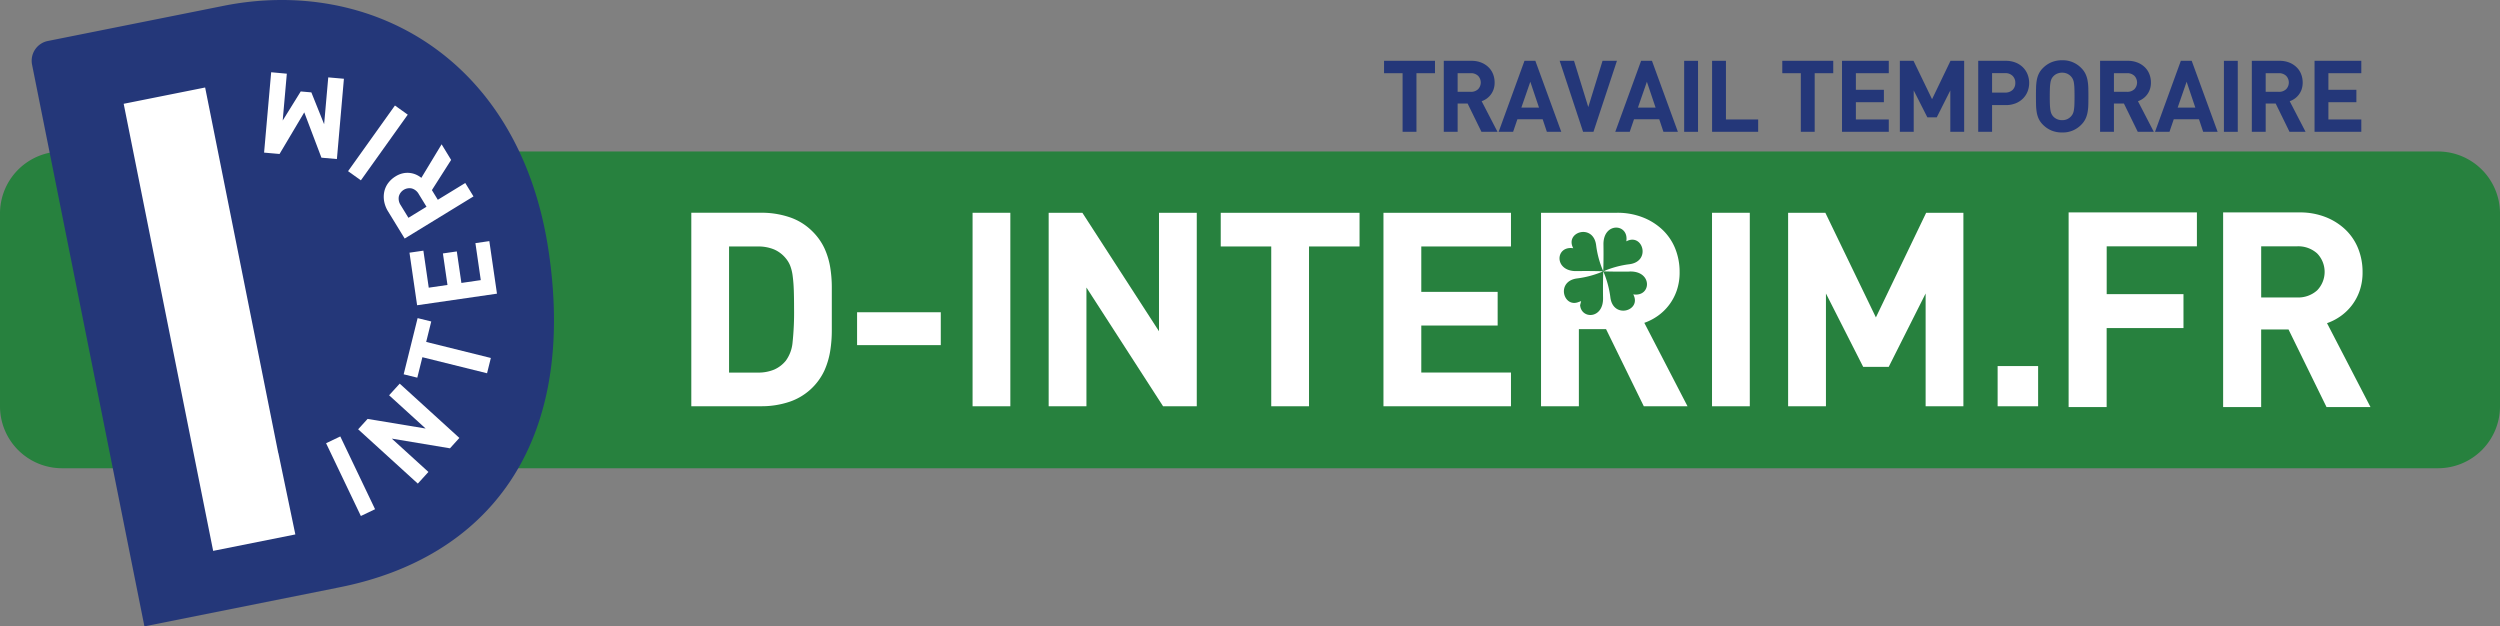 <svg xmlns="http://www.w3.org/2000/svg" width="223.508" height="56" viewBox="0 0 223.508 56">
  <rect x="0" y="0" width="223.508" height="56" fill="#808080" stroke="none"/>
  <g id="Logo" transform="translate(-204 -24)">
    <g id="DINTERIM_FR_RVB" transform="translate(204 24)">
      <path id="Tracé_50" data-name="Tracé 50"
        d="M5.526,72.2H217.983a5.542,5.542,0,0,0,5.526-5.526V49.408a5.542,5.542,0,0,0-5.526-5.526H5.526A5.542,5.542,0,0,0,0,49.408V66.677A5.542,5.542,0,0,0,5.526,72.2"
        transform="translate(0 -30.338)" fill="#27813e" />
      <path id="Tracé_51" data-name="Tracé 51"
        d="M36.722,52.5,19.246,56,9.2,5.779a1.8,1.8,0,0,1,1.408-2.114L26.321.521C39.394-2.095,52.842,5.128,55.395,22.535S49.8,49.887,36.722,52.5"
        transform="translate(-6.334 0)" fill="#243779" />
      <path id="Tracé_52" data-name="Tracé 52"
        d="M49.657,58.041l-.009,0L45.725,38.434l-1.16-5.8-1.457-7.283-7.283,1.457,8,39.971,7.348-1.47Z"
        transform="translate(-24.768 -17.529)" fill="#fff" />
      <rect id="Rectangle_25" data-name="Rectangle 25" width="1.408" height="7.213"
        transform="matrix(0.902, -0.431, 0.431, 0.902, 29.153, 39.626)" fill="#fff" />
      <path id="Tracé_53" data-name="Tracé 53"
        d="M111.96,116.907l-5.2-.867,3.274,2.98-.948,1.042-5.335-4.855.845-.929,5.19.86-3.267-2.973.948-1.041,5.335,4.855Z"
        transform="translate(-71.732 -76.826)" fill="#fff" />
      <path id="Tracé_54" data-name="Tracé 54"
        d="M118.945,94.269l5.781,1.435-.339,1.367-5.782-1.435-.454,1.829-1.219-.3,1.247-5.024,1.219.3Z"
        transform="translate(-80.843 -63.7)" fill="#fff" />
      <path id="Tracé_55" data-name="Tracé 55"
        d="M126.44,74.534,119.3,75.569l-.682-4.7,1.243-.18.48,3.309,1.674-.243-.408-2.818,1.243-.18.409,2.818,1.734-.252-.48-3.308,1.244-.18Z"
        transform="translate(-82.009 -48.279)" fill="#fff" />
      <path id="Tracé_56" data-name="Tracé 56"
        d="M117.183,43.207l-1.719,2.7.529.864,2.454-1.5.735,1.2-6.152,3.766-1.475-2.411a2.585,2.585,0,0,1-.362-.931,2.258,2.258,0,0,1,.02-.879,1.99,1.99,0,0,1,.356-.758,2.323,2.323,0,0,1,.648-.581,2.064,2.064,0,0,1,.643-.269,1.915,1.915,0,0,1,1.178.11,2.026,2.026,0,0,1,.482.293l1.812-3Zm-4.675,3.271a1.043,1.043,0,0,0,.165.772l.693,1.132,1.616-.989-.693-1.132a1.042,1.042,0,0,0-.612-.5.982.982,0,0,0-1.169.715"
        transform="translate(-76.851 -28.91)" fill="#fff" />
      <rect id="Rectangle_26" data-name="Rectangle 26" width="7.213" height="1.408"
        transform="matrix(0.581, -0.814, 0.814, 0.581, 31.118, 15.304)" fill="#fff" />
      <path id="Tracé_57" data-name="Tracé 57"
        d="M78.523,21.069l-.369,4.188,1.613-2.6.949.083,1.142,2.847.369-4.188,1.4.123L83,28.7l-1.383-.122-1.535-4.051-2.21,3.72-1.382-.122.633-7.185Z"
        transform="translate(-52.88 -14.481)" fill="#fff" />
      <path id="Tracé_58" data-name="Tracé 58" d="M403.809,18.722v5.242H402.57V18.722h-1.658V17.617h4.555v1.105Z"
        transform="translate(-277.174 -12.179)" fill="#243779" />
      <path id="Tracé_59" data-name="Tracé 59"
        d="M421.583,23.964l-1.239-2.532h-.891v2.532h-1.239V17.617H420.7a2.275,2.275,0,0,1,.865.156,1.981,1.981,0,0,1,.651.419,1.752,1.752,0,0,1,.406.615,2.05,2.05,0,0,1,.138.754,1.833,1.833,0,0,1-.094.606,1.683,1.683,0,0,1-.624.834,1.787,1.787,0,0,1-.441.227l1.417,2.737Zm-.307-5.011a.92.92,0,0,0-.655-.231h-1.168v1.667h1.168a.918.918,0,0,0,.655-.23.865.865,0,0,0,0-1.206"
        transform="translate(-289.136 -12.179)" fill="#243779" />
      <path id="Tracé_60" data-name="Tracé 60"
        d="M438.435,23.964l-.375-1.123H435.8l-.383,1.123h-1.293l2.309-6.347h.972l2.318,6.347Zm-1.48-4.475-.8,2.309h1.578Z"
        transform="translate(-300.14 -12.179)" fill="#243779" />
      <path id="Tracé_61" data-name="Tracé 61" d="M454.8,23.964h-.927l-2.095-6.347h1.284l1.275,4.136,1.275-4.136H456.9Z"
        transform="translate(-312.34 -12.18)" fill="#243779" />
      <path id="Tracé_62" data-name="Tracé 62"
        d="M472.2,23.964l-.375-1.123h-2.256l-.383,1.123h-1.293l2.309-6.347h.972l2.318,6.347Zm-1.48-4.475-.8,2.309h1.578Z"
        transform="translate(-323.483 -12.179)" fill="#243779" />
      <rect id="Rectangle_27" data-name="Rectangle 27" width="1.239" height="6.347" transform="translate(150.57 5.438)"
        fill="#243779" />
      <path id="Tracé_63" data-name="Tracé 63" d="M495.938,23.964V17.617h1.239v5.242h2.88v1.106Z"
        transform="translate(-342.872 -12.18)" fill="#243779" />
      <path id="Tracé_64" data-name="Tracé 64" d="M519.169,18.722v5.242H517.93V18.722h-1.658V17.617h4.556v1.105Z"
        transform="translate(-356.93 -12.179)" fill="#243779" />
      <path id="Tracé_65" data-name="Tracé 65"
        d="M533.574,23.964V17.617h4.181v1.105h-2.942v1.489h2.505v1.106h-2.505v1.542h2.942v1.106Z"
        transform="translate(-368.892 -12.18)" fill="#243779" />
      <path id="Tracé_66" data-name="Tracé 66"
        d="M554.838,23.964v-3.7l-1.213,2.407h-.838l-1.221-2.407v3.7h-1.239V17.617h1.221l1.658,3.432,1.649-3.432h1.221v6.347Z"
        transform="translate(-380.474 -12.18)" fill="#243779" />
      <path id="Tracé_67" data-name="Tracé 67"
        d="M577.442,20.358a1.848,1.848,0,0,1-.415.633,1.946,1.946,0,0,1-.66.428,2.338,2.338,0,0,1-.878.156h-1.221v2.389h-1.239V17.617h2.46a2.338,2.338,0,0,1,.878.156,1.944,1.944,0,0,1,.66.427,1.855,1.855,0,0,1,.415.633,2.109,2.109,0,0,1,0,1.525m-1.342-1.4a.919.919,0,0,0-.673-.241h-1.159v1.739h1.159a.928.928,0,0,0,.673-.236.833.833,0,0,0,.245-.628.848.848,0,0,0-.245-.633"
        transform="translate(-396.17 -12.179)" fill="#243779" />
      <path id="Tracé_68" data-name="Tracé 68"
        d="M594.432,21.437a4.256,4.256,0,0,1-.067.669,2.355,2.355,0,0,1-.187.584,1.858,1.858,0,0,1-.37.513,2.278,2.278,0,0,1-1.712.7,2.436,2.436,0,0,1-.963-.178,2.382,2.382,0,0,1-.758-.517,1.859,1.859,0,0,1-.37-.513,2.222,2.222,0,0,1-.182-.584,4.537,4.537,0,0,1-.062-.669q-.009-.356-.009-.767t.009-.766a4.545,4.545,0,0,1,.062-.669,2.233,2.233,0,0,1,.182-.584,1.868,1.868,0,0,1,.37-.513,2.391,2.391,0,0,1,.758-.517,2.441,2.441,0,0,1,.963-.179,2.283,2.283,0,0,1,1.712.7,1.867,1.867,0,0,1,.37.513,2.367,2.367,0,0,1,.187.584,4.264,4.264,0,0,1,.067.669q.009.357.009.766t-.009.767m-1.244-1.52a3.81,3.81,0,0,0-.049-.495,1.141,1.141,0,0,0-.1-.316,1.031,1.031,0,0,0-.486-.464,1.074,1.074,0,0,0-.459-.094,1.1,1.1,0,0,0-.464.094,1,1,0,0,0-.339.245.909.909,0,0,0-.147.219,1.253,1.253,0,0,0-.094.316,3.752,3.752,0,0,0-.049.495q-.013.3-.014.753t.014.754a3.735,3.735,0,0,0,.049.494,1.252,1.252,0,0,0,.094.317.915.915,0,0,0,.147.219,1,1,0,0,0,.339.245,1.1,1.1,0,0,0,.464.094,1.074,1.074,0,0,0,.459-.094,1.031,1.031,0,0,0,.486-.464,1.14,1.14,0,0,0,.1-.317,3.793,3.793,0,0,0,.049-.494q.013-.3.013-.754t-.013-.753"
        transform="translate(-407.731 -12.059)" fill="#243779" />
      <path id="Tracé_69" data-name="Tracé 69"
        d="M611.695,23.964l-1.239-2.532h-.891v2.532h-1.239V17.617h2.487a2.275,2.275,0,0,1,.864.156,1.981,1.981,0,0,1,.651.419,1.752,1.752,0,0,1,.406.615,2.05,2.05,0,0,1,.138.754,1.832,1.832,0,0,1-.094.606,1.705,1.705,0,0,1-.254.477,1.688,1.688,0,0,1-.37.357,1.784,1.784,0,0,1-.441.227l1.417,2.737Zm-.307-5.011a.92.92,0,0,0-.655-.231h-1.168v1.667h1.168a.918.918,0,0,0,.655-.23.865.865,0,0,0,0-1.206"
        transform="translate(-420.572 -12.179)" fill="#243779" />
      <path id="Tracé_70" data-name="Tracé 70"
        d="M628.546,23.964l-.375-1.123h-2.255l-.383,1.123H624.24l2.309-6.347h.972l2.318,6.347Zm-1.48-4.475-.8,2.309h1.578Z"
        transform="translate(-431.575 -12.179)" fill="#243779" />
      <rect id="Rectangle_28" data-name="Rectangle 28" width="1.239" height="6.347" transform="translate(198.825 5.438)"
        fill="#243779" />
      <path id="Tracé_71" data-name="Tracé 71"
        d="M655.654,23.964l-1.239-2.532h-.892v2.532h-1.239V17.617h2.487a2.277,2.277,0,0,1,.865.156,1.983,1.983,0,0,1,.651.419,1.747,1.747,0,0,1,.406.615,2.05,2.05,0,0,1,.138.754,1.832,1.832,0,0,1-.094.606,1.705,1.705,0,0,1-.254.477,1.688,1.688,0,0,1-.37.357,1.784,1.784,0,0,1-.441.227l1.418,2.737Zm-.307-5.011a.92.92,0,0,0-.655-.231h-1.168v1.667h1.168a.918.918,0,0,0,.655-.23.865.865,0,0,0,0-1.206"
        transform="translate(-450.964 -12.179)" fill="#243779" />
      <path id="Tracé_72" data-name="Tracé 72"
        d="M670.453,23.964V17.617h4.181v1.105h-2.942v1.489h2.5v1.106h-2.5v1.542h2.942v1.106Z"
        transform="translate(-463.525 -12.18)" fill="#243779" />
      <path id="Tracé_73" data-name="Tracé 73"
        d="M212.811,72.156A11.518,11.518,0,0,1,212.666,74a7.056,7.056,0,0,1-.51,1.725,5.317,5.317,0,0,1-3.122,2.806,7.816,7.816,0,0,1-2.539.4H200.25v-17.3h6.244a7.849,7.849,0,0,1,2.539.4,5.205,5.205,0,0,1,2.029,1.252,5.258,5.258,0,0,1,1.093,1.531,6.7,6.7,0,0,1,.51,1.676,11.073,11.073,0,0,1,.146,1.823v3.839Zm-3.4-3.633a12.538,12.538,0,0,0-.1-1.251,3.854,3.854,0,0,0-.219-.9,2.409,2.409,0,0,0-.389-.656,2.787,2.787,0,0,0-1.045-.8,3.679,3.679,0,0,0-1.482-.268h-2.551V75.922h2.551a3.685,3.685,0,0,0,1.482-.267,2.788,2.788,0,0,0,1.045-.8,3.247,3.247,0,0,0,.6-1.628,25.537,25.537,0,0,0,.134-3.013q0-.971-.024-1.689"
        transform="translate(-138.445 -42.612)" fill="#fff" />
      <rect id="Rectangle_29" data-name="Rectangle 29" width="7.483" height="2.939" transform="translate(76.626 27.916)"
        fill="#fff" />
      <rect id="Rectangle_30" data-name="Rectangle 30" width="3.377" height="17.299"
        transform="translate(86.951 19.023)" fill="#fff" />
      <path id="Tracé_74" data-name="Tracé 74"
        d="M313.994,78.934l-6.852-10.617V78.934h-3.377v-17.3h3.013l6.851,10.593V61.636h3.377v17.3Z"
        transform="translate(-210.011 -42.612)" fill="#fff" />
      <path id="Tracé_75" data-name="Tracé 75" d="M361.492,64.647V78.934h-3.377V64.647H353.6V61.635H366.01v3.012Z"
        transform="translate(-244.462 -42.612)" fill="#fff" />
      <path id="Tracé_76" data-name="Tracé 76"
        d="M400.747,78.934v-17.3h11.4v3.012h-8.018v4.058h6.827v3.013h-6.827v4.2h8.018v3.013Z"
        transform="translate(-277.061 -42.612)" fill="#fff" />
      <path id="Tracé_77" data-name="Tracé 77"
        d="M455.589,78.935l-3.377-6.9h-2.429v6.9H446.4v-17.3h6.779a6.2,6.2,0,0,1,2.356.425,5.4,5.4,0,0,1,1.773,1.141,4.78,4.78,0,0,1,1.106,1.677,5.579,5.579,0,0,1,.376,2.053,4.962,4.962,0,0,1-.255,1.652,4.63,4.63,0,0,1-.693,1.3,4.56,4.56,0,0,1-1.008.973,4.872,4.872,0,0,1-1.2.619l3.863,7.459Z"
        transform="translate(-308.627 -42.612)" fill="#fff" />
      <rect id="Rectangle_31" data-name="Rectangle 31" width="3.377" height="17.299"
        transform="translate(153.06 19.023)" fill="#fff" />
      <path id="Tracé_78" data-name="Tracé 78"
        d="M530.254,78.934V68.851l-3.3,6.56h-2.283l-3.329-6.56V78.934H517.96v-17.3h3.329l4.519,9.354,4.495-9.354h3.328v17.3Z"
        transform="translate(-358.097 -42.612)" fill="#fff" />
      <rect id="Rectangle_32" data-name="Rectangle 32" width="3.62" height="3.595" transform="translate(178.594 32.727)"
        fill="#fff" />
      <path id="Tracé_79" data-name="Tracé 79"
        d="M458.04,69.86c-1.244.019-2.2-.011-2.366-.017a.029.029,0,0,0,0-.013,8.581,8.581,0,0,1,2.284-.623c2.006-.232,1.222-2.839-.249-2.048.256-1.616-2.075-1.753-2.043.286.019,1.244-.011,2.2-.017,2.366a.034.034,0,0,0-.013,0,8.559,8.559,0,0,1-.623-2.284c-.232-2.006-2.839-1.222-2.048.249-1.616-.257-1.753,2.075.286,2.043,1.206-.019,2.138.009,2.35.016l-.051.044a8.592,8.592,0,0,1-2.214.592c-1.943.225-1.268,2.672.112,2.11l.221-.079-.091.363c.108,1.273,2.081,1.248,2.051-.632-.019-1.212.009-2.147.016-2.353l.015-.013a8.568,8.568,0,0,1,.621,2.281c.232,2.007,2.839,1.223,2.048-.249,1.616.257,1.752-2.075-.287-2.044"
        transform="translate(-312.311 -45.582)" fill="#27813e" />
      <path id="Tracé_80" data-name="Tracé 80"
        d="M602.635,64.56v4.278H609.5v3.031h-6.869v7.065h-3.4V61.529H610.7V64.56Z"
        transform="translate(-414.29 -42.539)" fill="#fff" />
      <path id="Tracé_81" data-name="Tracé 81"
        d="M653.228,78.934l-3.4-6.943h-2.445v6.943h-3.4V61.529h6.82a6.252,6.252,0,0,1,2.371.428,5.436,5.436,0,0,1,1.784,1.149,4.8,4.8,0,0,1,1.112,1.687,5.614,5.614,0,0,1,.379,2.066,5.008,5.008,0,0,1-.257,1.662,4.62,4.62,0,0,1-1.711,2.286,4.88,4.88,0,0,1-1.21.623l3.887,7.5Zm-.843-13.742a2.519,2.519,0,0,0-1.8-.632h-3.2v4.571h3.2a2.518,2.518,0,0,0,1.8-.632,2.37,2.37,0,0,0,0-3.307"
        transform="translate(-445.228 -42.538)" fill="#fff" />
    </g>
  </g>
</svg>